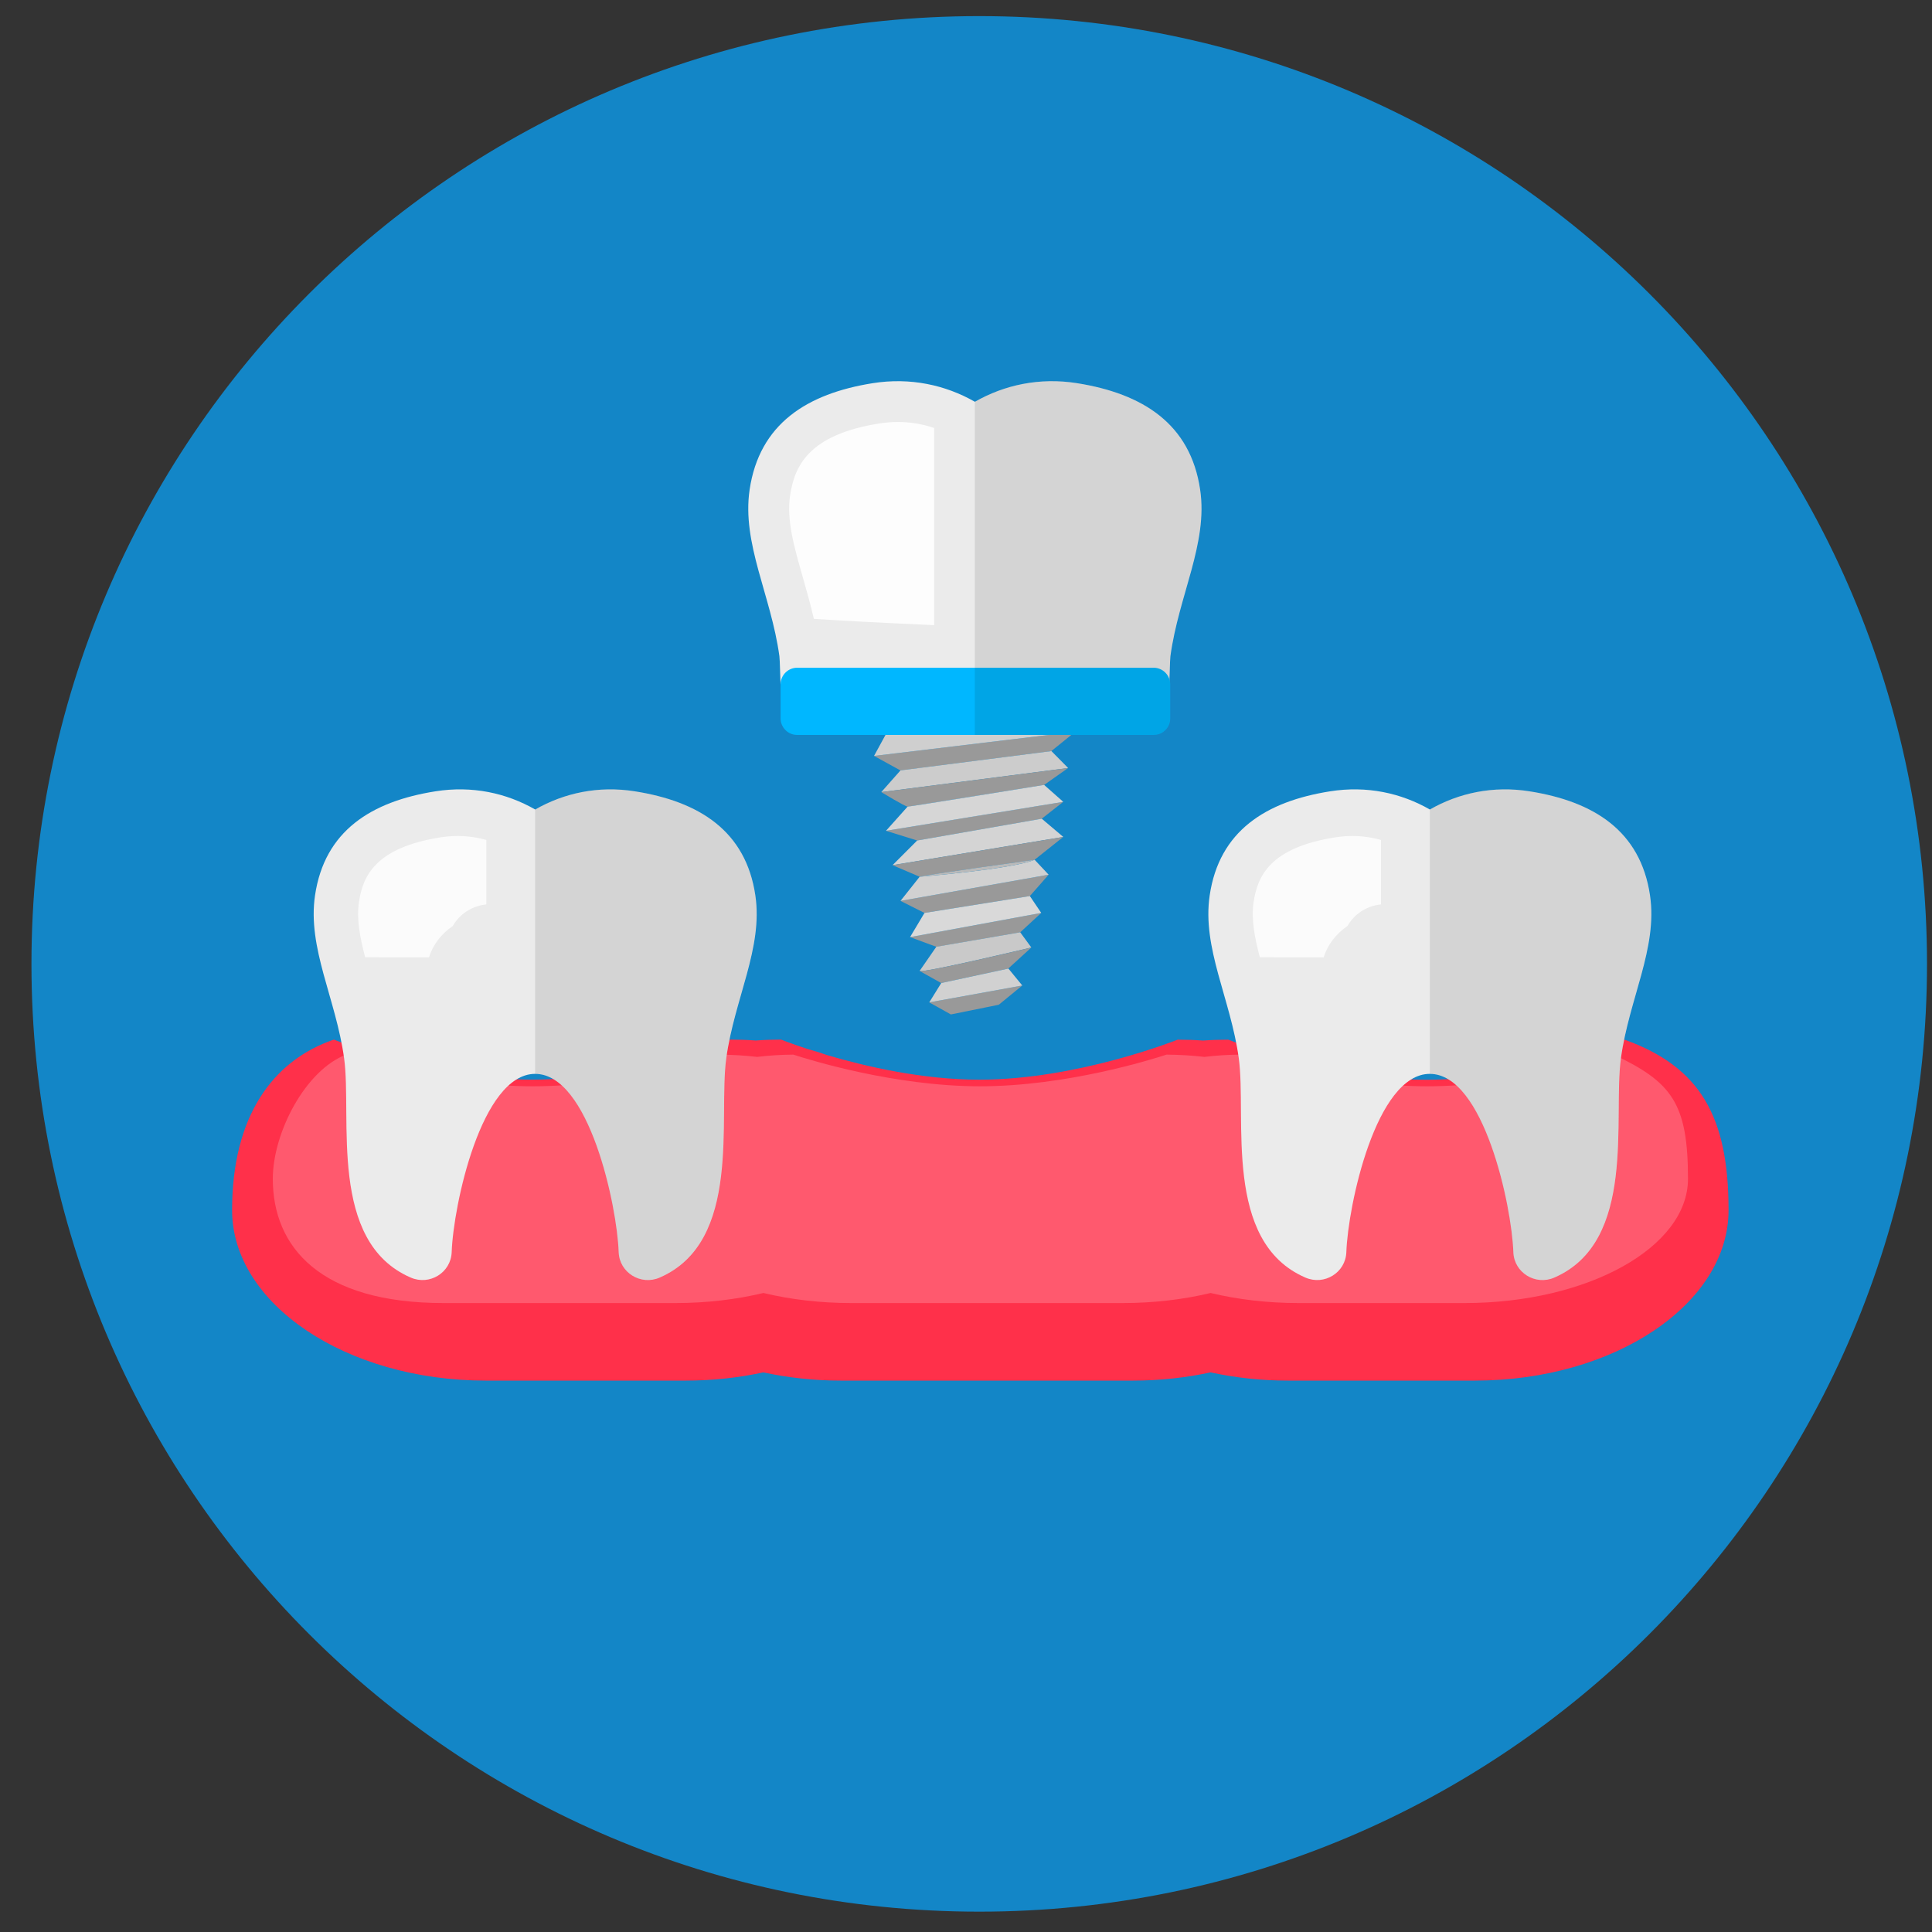 <svg width="53" height="53" viewBox="0 0 53 53" fill="none" xmlns="http://www.w3.org/2000/svg">
<rect x="0" y="0" width="53" height="53" fill="#333333" stroke="none"/>
<g id="Group 1000001119">
<path id="Vector" d="M26.863 52.442C41.223 52.442 52.863 40.801 52.863 26.442C52.863 12.082 41.223 0.442 26.863 0.442C12.504 0.442 0.863 12.082 0.863 26.442C0.863 40.801 12.504 52.442 26.863 52.442Z" fill="#1386C7"/>
<g id="Group">
<path id="Vector_2" d="M44.573 28.523C44.573 28.523 41.836 29.621 39.135 29.621C37.576 29.621 36.01 29.256 34.96 28.946C34.791 28.885 34.615 28.831 34.431 28.782C33.972 28.631 33.696 28.521 33.696 28.521C33.456 28.521 33.224 28.529 33.003 28.545C32.778 28.529 32.545 28.521 32.305 28.521C32.305 28.521 29.567 29.619 26.866 29.619C25.308 29.619 23.741 29.255 22.692 28.945C22.523 28.884 22.347 28.829 22.163 28.78C21.703 28.629 21.427 28.519 21.427 28.519C21.188 28.519 20.956 28.527 20.734 28.544C20.509 28.527 20.276 28.519 20.036 28.519C20.036 28.519 17.299 29.618 14.598 29.618C11.896 29.618 9.159 28.519 9.159 28.519C7.482 29.091 6.367 30.624 6.367 33.198C6.367 35.771 9.5 37.874 13.328 37.874H18.81C19.552 37.874 20.268 37.794 20.94 37.648C21.613 37.794 22.327 37.874 23.069 37.874H31.078C31.82 37.874 32.536 37.794 33.208 37.648C33.88 37.794 34.596 37.874 35.338 37.874H40.458C44.288 37.874 47.419 35.769 47.419 33.198C47.419 30.628 46.641 29.271 44.573 28.523Z" fill="#FF304A"/>
<path id="Vector_3" opacity="0.2" d="M44.27 28.931C43.85 29.069 41.51 29.8 39.151 29.8C36.793 29.8 34.453 29.069 34.033 28.931C33.672 28.933 33.348 28.957 33.041 28.994C32.711 28.956 32.366 28.934 32.002 28.931C31.581 29.069 29.241 29.8 26.883 29.8C24.525 29.8 22.185 29.069 21.764 28.931C21.403 28.933 21.08 28.957 20.773 28.994C20.442 28.956 20.098 28.934 19.733 28.931C19.313 29.069 16.973 29.8 14.615 29.8C12.257 29.8 9.916 29.069 9.496 28.931C8.379 29.355 7.484 31.073 7.484 32.339C7.484 34.217 8.79 35.746 12.169 35.746H18.529C19.387 35.746 20.201 35.648 20.942 35.47C21.682 35.648 22.498 35.746 23.354 35.746H30.798C31.655 35.746 32.469 35.648 33.21 35.47C33.951 35.648 34.767 35.746 35.623 35.746H40.178C43.557 35.746 46.306 34.217 46.306 32.339C46.306 30.252 45.853 29.685 44.27 28.931Z" fill="white"/>
<g id="Group_2">
<path id="Vector_4" d="M20.721 24.563C20.46 22.796 19.183 21.987 17.417 21.708C16.414 21.548 15.47 21.755 14.682 22.207C13.895 21.755 12.951 21.548 11.946 21.708C10.181 21.987 8.903 22.795 8.642 24.563C8.428 26.007 9.215 27.394 9.44 29.03C9.663 30.666 8.993 34.065 11.269 35.048C11.787 35.272 12.371 34.912 12.391 34.349C12.435 33.078 13.202 29.459 14.682 29.459C16.161 29.459 16.928 33.078 16.972 34.349C16.992 34.912 17.578 35.272 18.094 35.048C20.37 34.063 19.698 30.664 19.923 29.03C20.148 27.394 20.936 26.007 20.721 24.563Z" fill="#EBEBEB"/>
<path id="Vector_5" opacity="0.1" d="M16.971 34.347C16.99 34.91 17.576 35.27 18.092 35.047C20.368 34.061 19.697 30.662 19.921 29.028C20.145 27.393 20.933 26.007 20.72 24.562C20.458 22.795 19.181 21.985 17.416 21.706C16.412 21.547 15.468 21.754 14.68 22.205V29.457C16.159 29.459 16.924 33.076 16.971 34.347Z" fill="black"/>
<g id="Group_3" opacity="0.9">
<path id="Vector_6" opacity="0.9" d="M11.768 26.262C11.876 25.918 12.106 25.616 12.421 25.403C12.602 25.079 12.944 24.851 13.341 24.81V23.043C13.087 22.971 12.824 22.933 12.555 22.933C12.4 22.933 12.242 22.946 12.085 22.971C10.302 23.253 9.953 24.028 9.847 24.749C9.779 25.202 9.871 25.703 10.017 26.26L11.768 26.262Z" fill="white"/>
</g>
</g>
<g id="Group_4">
<path id="Vector_7" d="M45.264 24.563C45.003 22.796 43.726 21.987 41.96 21.708C40.957 21.548 40.013 21.755 39.225 22.207C38.438 21.755 37.494 21.548 36.489 21.708C34.724 21.987 33.446 22.795 33.185 24.563C32.971 26.007 33.758 27.394 33.983 29.03C34.206 30.666 33.536 34.065 35.812 35.048C36.33 35.272 36.914 34.912 36.934 34.349C36.978 33.078 37.745 29.459 39.225 29.459C40.704 29.459 41.471 33.078 41.515 34.349C41.535 34.912 42.12 35.272 42.637 35.048C44.911 34.063 44.241 30.664 44.466 29.03C44.691 27.394 45.478 26.007 45.264 24.563Z" fill="#EBEBEB"/>
<path id="Vector_8" opacity="0.1" d="M41.513 34.347C41.533 34.91 42.118 35.27 42.635 35.047C44.909 34.061 44.239 30.662 44.464 29.028C44.688 27.393 45.476 26.007 45.262 24.562C45.001 22.795 43.724 21.985 41.958 21.706C40.955 21.547 40.011 21.754 39.223 22.205V29.457C40.702 29.459 41.467 33.076 41.513 34.347Z" fill="black"/>
<g id="Group_5" opacity="0.9">
<path id="Vector_9" opacity="0.9" d="M36.311 26.262C36.419 25.918 36.649 25.616 36.965 25.403C37.145 25.079 37.487 24.851 37.884 24.81V23.043C37.63 22.971 37.367 22.933 37.097 22.933C36.943 22.933 36.785 22.946 36.628 22.971C34.846 23.253 34.496 24.028 34.39 24.749C34.322 25.202 34.414 25.703 34.56 26.26L36.311 26.262Z" fill="white"/>
</g>
</g>
<g id="Group_6">
<path id="Vector_10" d="M21.413 18.771H32.076C32.084 18.66 32.094 18.102 32.107 18.001C32.335 16.33 33.142 14.909 32.923 13.433C32.656 11.625 31.348 10.797 29.542 10.511C28.514 10.349 27.549 10.561 26.744 11.022C25.939 10.561 24.972 10.349 23.946 10.511C22.139 10.797 20.832 11.625 20.564 13.433C20.346 14.911 21.152 16.33 21.381 18.001C21.395 18.1 21.405 18.66 21.413 18.771Z" fill="#EBEBEB"/>
<path id="Vector_11" opacity="0.1" d="M32.079 18.647C32.087 18.535 32.092 18.1 32.105 18.001C32.334 16.33 33.14 14.909 32.922 13.433C32.654 11.625 31.347 10.797 29.54 10.511C28.512 10.349 27.547 10.561 26.742 11.022V18.32L32.079 18.647Z" fill="black"/>
<g id="Group_7">
<path id="Vector_12" d="M29.497 20.074L23.977 20.737L24.701 21.135L28.841 20.604L29.497 20.074Z" fill="#999999"/>
<path id="Vector_13" d="M24.321 20.107L23.977 20.737L29.497 20.074L24.321 20.107Z" fill="#CFCFCF"/>
<path id="Vector_14" d="M28.843 20.604L24.703 21.134L24.176 21.73L29.303 21.069L28.843 20.604Z" fill="#CCCCCC"/>
<path id="Vector_15" d="M24.176 21.73C24.176 21.73 24.833 22.128 24.898 22.128L28.644 21.532L29.301 21.069L24.176 21.73Z" fill="#999999"/>
<path id="Vector_16" d="M25.16 23.057L28.578 22.459L29.169 21.996L24.305 22.791L25.16 23.057Z" fill="#999999"/>
<path id="Vector_17" d="M24.305 22.791L29.169 21.997L28.643 21.532C28.643 21.532 24.963 22.128 24.898 22.128L24.305 22.791Z" fill="#D6D6D6"/>
<path id="Vector_18" d="M28.644 21.532L24.898 22.128C24.962 22.13 28.644 21.532 28.644 21.532Z" fill="#BDBDBD"/>
<path id="Vector_19" d="M24.484 23.734L29.169 22.959L28.578 22.459L25.161 23.057L24.484 23.734Z" fill="#D4D4D4"/>
<path id="Vector_20" d="M25.227 24.051C25.489 23.985 28.381 23.586 28.381 23.586L29.169 22.959L24.484 23.734L25.227 24.051Z" fill="#999999"/>
<path id="Vector_21" d="M25.36 25.044L28.252 24.581L28.767 23.995L24.703 24.714L25.36 25.044Z" fill="#999999"/>
<path id="Vector_22" d="M24.703 24.714L28.767 23.995L28.383 23.586C27.726 23.852 25.229 24.051 25.229 24.051L24.703 24.714Z" fill="#D1D1D1"/>
<path id="Vector_23" d="M28.381 23.586C28.381 23.586 25.489 23.983 25.227 24.051C25.227 24.051 27.723 23.852 28.381 23.586Z" fill="#BABABA"/>
<path id="Vector_24" d="M25.689 25.974L27.988 25.575L28.564 25.044L24.965 25.708L25.689 25.974Z" fill="#999999"/>
<path id="Vector_25" d="M24.965 25.708L28.564 25.044L28.252 24.581L25.361 25.044L24.965 25.708Z" fill="#D9D9D9"/>
<path id="Vector_26" d="M25.227 26.636C25.337 26.698 28.292 25.992 28.292 25.992L27.987 25.575L25.686 25.972L25.227 26.636Z" fill="#C9C9C9"/>
<path id="Vector_27" d="M25.227 26.636L25.818 26.967L27.66 26.57L28.291 25.994C28.291 25.994 25.337 26.698 25.227 26.636Z" fill="#999999"/>
<path id="Vector_28" d="M26.085 27.829L27.399 27.563L28.044 27.035C27.903 27.059 25.492 27.498 25.492 27.498L26.085 27.829Z" fill="#999999"/>
<path id="Vector_29" d="M25.492 27.498C25.492 27.498 27.903 27.061 28.044 27.035L27.663 26.57L25.821 26.967L25.492 27.498Z" fill="#D1D1D1"/>
</g>
<path id="Vector_30" d="M32.101 19.708C32.101 19.957 31.898 20.161 31.648 20.161H21.867C21.618 20.161 21.414 19.957 21.414 19.708V18.772C21.414 18.522 21.618 18.318 21.867 18.318H31.648C31.898 18.318 32.101 18.522 32.101 18.772V19.708Z" fill="#00B7FF"/>
<path id="Vector_31" opacity="0.1" d="M31.646 18.318H26.742V20.161H31.646C31.895 20.161 32.099 19.957 32.099 19.708V18.772C32.099 18.522 31.895 18.318 31.646 18.318Z" fill="black"/>
<path id="Vector_32" opacity="0.9" d="M25.623 17.149C24.332 17.092 23.083 17.028 22.327 16.977C22.235 16.581 22.129 16.207 22.03 15.86C21.785 15.005 21.574 14.266 21.674 13.596C21.794 12.789 22.176 11.925 24.122 11.617C24.291 11.591 24.464 11.576 24.631 11.576C24.97 11.576 25.305 11.632 25.625 11.74V17.149H25.623Z" fill="white"/>
</g>
</g>
</g>
</svg>
